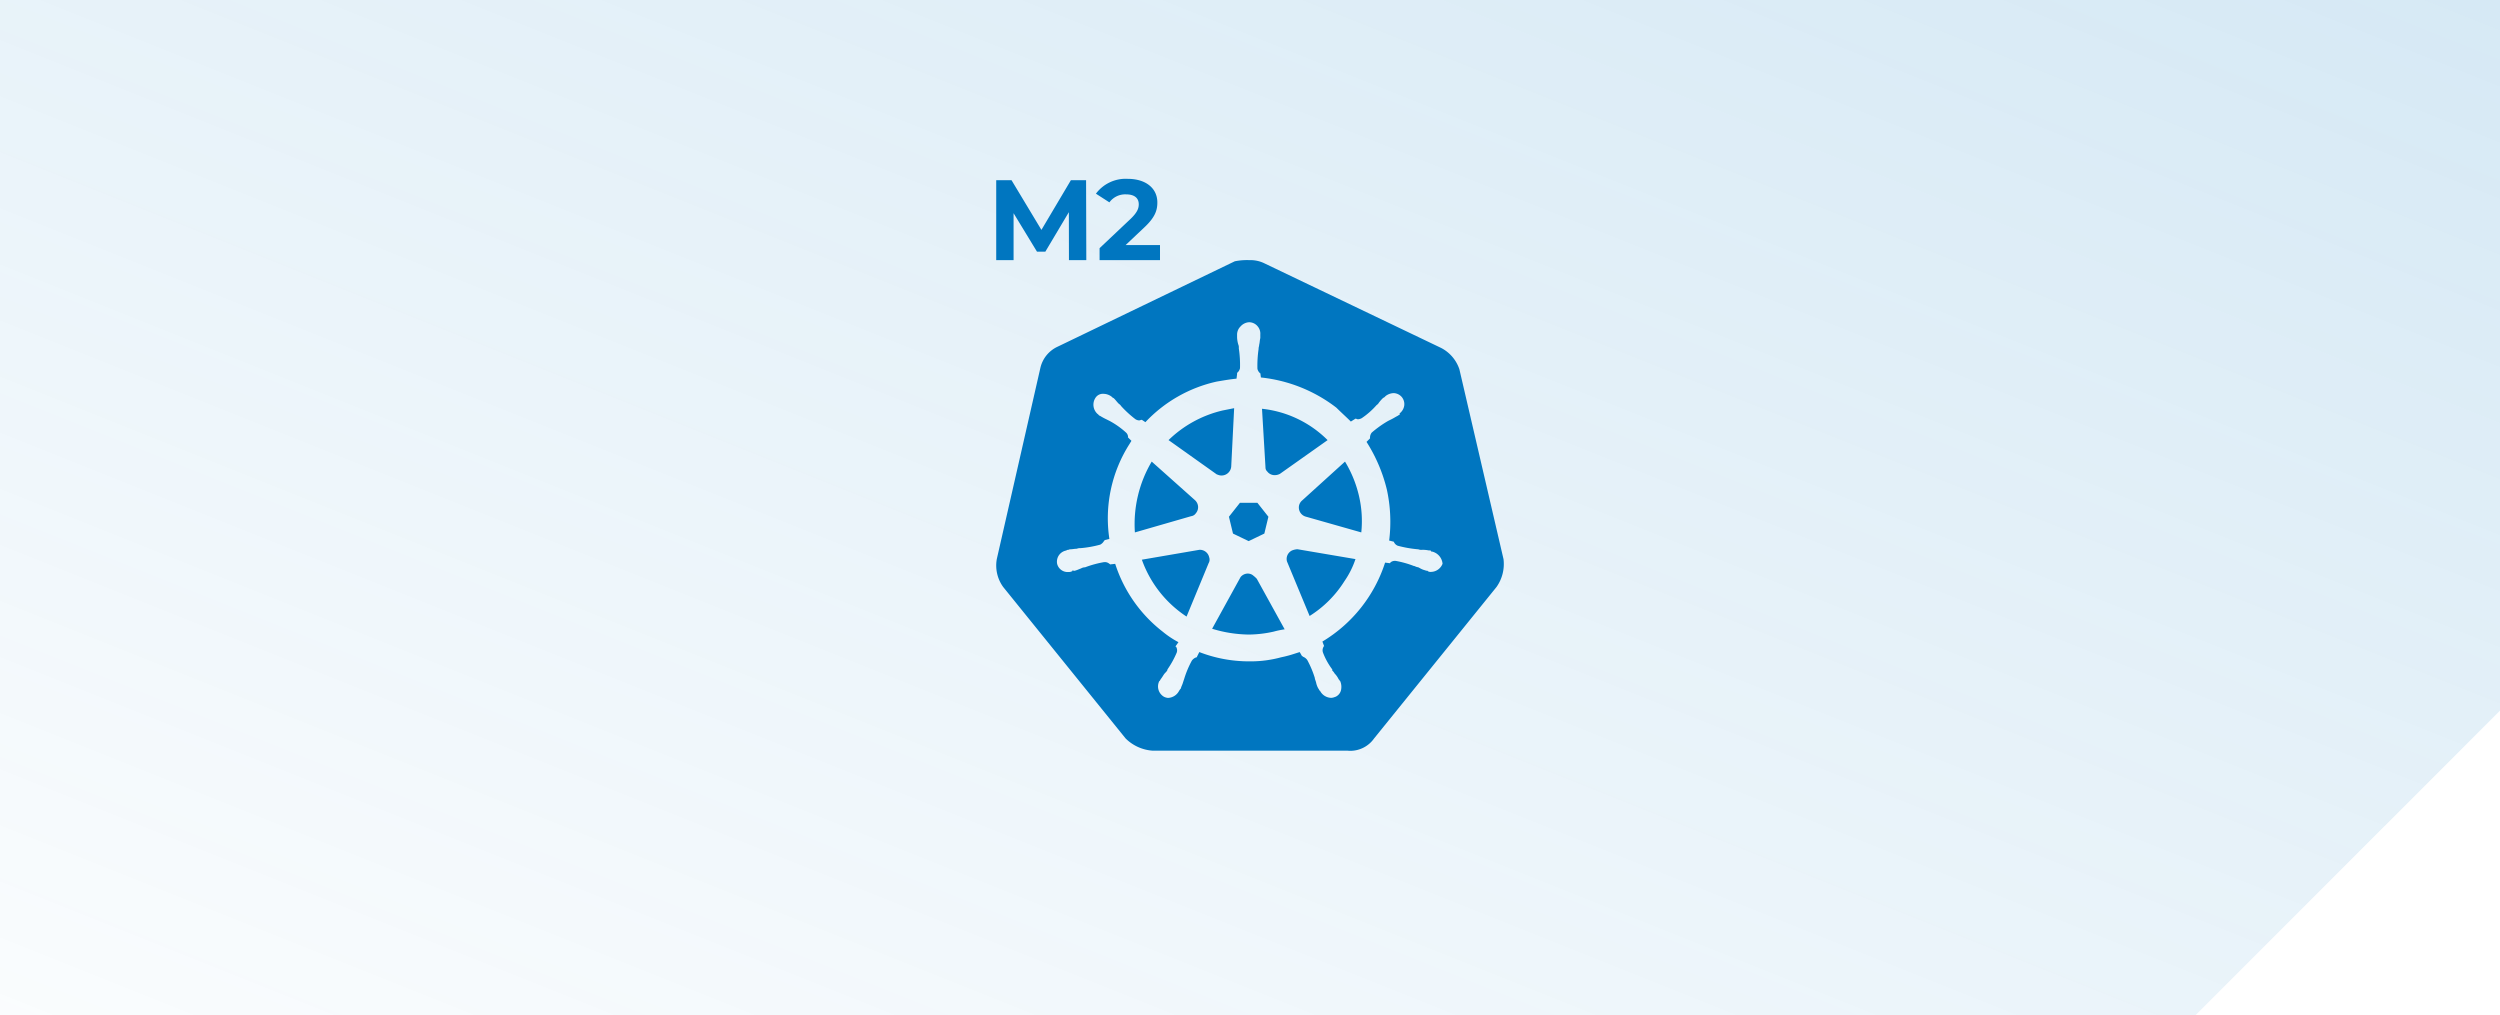 <svg xmlns="http://www.w3.org/2000/svg" xmlns:xlink="http://www.w3.org/1999/xlink" width="394" height="160" viewBox="0 0 394 160">
  <defs>
    <linearGradient id="linear-gradient" x1="1" x2="0" y2="1" gradientUnits="objectBoundingBox">
      <stop offset="0" stop-color="#0076c0" stop-opacity="0.161"/>
      <stop offset="1" stop-color="#0076c0" stop-opacity="0.02"/>
    </linearGradient>
  </defs>
  <g id="Group_4469" data-name="Group 4469" transform="translate(6976 -768.997)">
    <path id="Subtraction_97" data-name="Subtraction 97" d="M5768,2718H5422V2558h394v112l-48,48Z" transform="translate(-12397.999 -1789.003)" fill="url(#linear-gradient)"/>
    <g id="Group_4477" data-name="Group 4477">
      <g id="Kubernetes_logo" transform="translate(-6819 809.997)">
        <path id="Subtraction_105" data-name="Subtraction 105" d="M4466.845-732.669a4.529,4.529,0,0,1-.5-.028h-30.738a6.684,6.684,0,0,1-4.208-1.921l-19.3-23.877a5.775,5.775,0,0,1-1.005-4.391l6.861-30.1a4.9,4.9,0,0,1,2.745-3.386l27.9-13.448a9.687,9.687,0,0,1,2.287-.183,5.038,5.038,0,0,1,2.287.458l27.9,13.357A5.878,5.878,0,0,1,4484-792.8l6.953,29.915a6.272,6.272,0,0,1-1.1,4.391l-19.3,23.877A4.6,4.6,0,0,1,4466.845-732.669Zm-7.634-14.94c.088,0,.089,0,.089.092a1.422,1.422,0,0,1,.733.549,15.469,15.469,0,0,1,1.189,2.836v.091l.183.549a3.27,3.27,0,0,0,.366,1.007.464.464,0,0,1,.09.135.494.494,0,0,0,.092.139.111.111,0,0,0,.024.064.085.085,0,0,0,.067.027,2.033,2.033,0,0,0,1.739,1.1,1.589,1.589,0,0,0,.571-.127l.009,0,.151-.053a1.528,1.528,0,0,0,.823-1.007,2.331,2.331,0,0,0-.091-1.372.09.09,0,0,0-.091-.091c0-.093-.093-.185-.182-.275a3.31,3.31,0,0,0-.641-.915,1.578,1.578,0,0,0-.36-.451l-.006-.006v-.184a10.647,10.647,0,0,1-1.464-2.653,1.079,1.079,0,0,1,.091-.914.091.091,0,0,1,.093-.091l-.275-.733a22.581,22.581,0,0,0,9.88-12.441l.731.091a.09.09,0,0,0,.091-.091,1.04,1.04,0,0,1,.733-.275h.091a15.268,15.268,0,0,1,2.927.824h.091a1.315,1.315,0,0,0,.55.183c.085.043.165.085.242.127l.021.011a3.12,3.12,0,0,0,.742.32h0a.328.328,0,0,1,.12.034.6.6,0,0,0,.246.057c.091,0,.091,0,.183.091a.819.819,0,0,0,.458.092,2,2,0,0,0,1.829-1.282,2.165,2.165,0,0,0-1.647-1.921h0c-.088,0-.178,0-.178-.091s-.178-.092-.367-.092a4.483,4.483,0,0,0-1.1-.091,1.164,1.164,0,0,1-.548-.091h-.092a18.242,18.242,0,0,1-3.11-.549,1.106,1.106,0,0,1-.64-.64l-.733-.183a23.756,23.756,0,0,0-.366-8.051,24.941,24.941,0,0,0-3.2-7.5l.549-.549v-.092a1.273,1.273,0,0,1,.274-.823,16.633,16.633,0,0,1,2.562-1.829q.273-.139.549-.275c.185-.092.346-.185.5-.274s.316-.181.5-.275a.482.482,0,0,1,.136-.091.485.485,0,0,0,.138-.092c.057-.057.043-.078.024-.108a.136.136,0,0,1-.024-.076,1.9,1.9,0,0,0,.733-1.222,1.76,1.76,0,0,0-.367-1.339,1.752,1.752,0,0,0-1.28-.64,2.178,2.178,0,0,0-1.282.456l-.091.092c-.09.09-.183.183-.275.183a5.954,5.954,0,0,0-.731.823.836.836,0,0,1-.262.281,1.121,1.121,0,0,0-.1.086,12.119,12.119,0,0,1-2.288,2.013,1.3,1.3,0,0,1-.549.183.552.552,0,0,1-.365-.091h-.091l-.732.458c-.367-.367-.763-.74-1.146-1.1l0,0-.009-.009c-.377-.355-.767-.721-1.127-1.082a23.525,23.525,0,0,0-11.892-4.758l-.093-.732v.091a1.257,1.257,0,0,1-.456-.726l0-.005a18.316,18.316,0,0,1,.184-3.111v-.091a1.14,1.14,0,0,1,.043-.266l0-.008a1.154,1.154,0,0,0,.046-.274,4.471,4.471,0,0,0,.09-.543v-.006a4.663,4.663,0,0,1,.091-.549v-.549a1.764,1.764,0,0,0-.4-1.269,1.732,1.732,0,0,0-1.154-.652,1.3,1.3,0,0,0-.212-.017,1.954,1.954,0,0,0-1.344.659,1.8,1.8,0,0,0-.549,1.28v.458a4.624,4.624,0,0,0,.183,1.1,1.169,1.169,0,0,1,.091.549v.091a17.274,17.274,0,0,1,.184,3.111l0,.005a1.258,1.258,0,0,1-.456.726v.183l-.092.732c-.859.079-1.721.224-2.634.378l-.476.08a21.929,21.929,0,0,0-11.252,6.4l-.549-.366h-.091a.331.331,0,0,0-.121.034.6.6,0,0,1-.245.057,1.3,1.3,0,0,1-.549-.183,16.7,16.7,0,0,1-2.287-2.1.845.845,0,0,0-.263-.279l-.007-.006a1.021,1.021,0,0,1-.1-.08c-.134-.135-.249-.271-.359-.4l-.007-.008-.006-.007c-.111-.133-.225-.27-.36-.4a.477.477,0,0,0-.137-.091.479.479,0,0,1-.138-.091l-.091-.091a2.168,2.168,0,0,0-1.28-.458,1.383,1.383,0,0,0-1.282.64,1.968,1.968,0,0,0,.367,2.562.09.09,0,0,1,.091.091s.185.183.275.183a9.948,9.948,0,0,0,1.006.549l.084.042.463.233a13.068,13.068,0,0,1,2.562,1.829.983.983,0,0,1,.293.748l-.018-.017v.091a.47.47,0,0,0,.018-.072l.531.529a2.113,2.113,0,0,1-.137.229,1.942,1.942,0,0,0-.138.229,21.754,21.754,0,0,0-3.2,15l-.731.183a.091.091,0,0,1-.092.092,1.442,1.442,0,0,1-.633.635l-.007,0a17.137,17.137,0,0,1-3.111.549,1.174,1.174,0,0,0-.549.091,4.456,4.456,0,0,0-.548.046,4.48,4.48,0,0,1-.549.046.326.326,0,0,0-.12.034.608.608,0,0,1-.247.057c-.091,0-.091,0-.183.091a1.817,1.817,0,0,0-1.177.744,1.8,1.8,0,0,0-.286,1.361,1.706,1.706,0,0,0,1.649,1.292,1.628,1.628,0,0,0,.18-.01h.006a.816.816,0,0,0,.452-.092h.007c.084,0,.084,0,.084-.091,0-.027.024-.041.074-.041a1.049,1.049,0,0,1,.169.023.814.814,0,0,0,.122.018,5.139,5.139,0,0,0,.667-.235c.111-.045.235-.1.34-.13a1.3,1.3,0,0,1,.55-.184H4425a16.237,16.237,0,0,1,3.019-.823h.091a1.034,1.034,0,0,1,.731.274.09.09,0,0,1,.091.091l.824-.091a22.037,22.037,0,0,0,7.5,10.7,14.6,14.6,0,0,0,2.469,1.647l-.458.64a.09.09,0,0,0,.091.091,1.076,1.076,0,0,1,.092.914,14.639,14.639,0,0,1-1.464,2.653v.091a1.573,1.573,0,0,1-.366.458,2.848,2.848,0,0,0-.322.446c-.094.146-.2.308-.318.469a.483.483,0,0,0-.091.137.48.48,0,0,1-.091.137.09.09,0,0,1-.091.092,1.88,1.88,0,0,0,.731,2.47,1.7,1.7,0,0,0,.64.183,2.055,2.055,0,0,0,1.738-1.1.09.09,0,0,1,.091-.091c0-.09.091-.181.18-.27l0,0a3.273,3.273,0,0,1,.184-.505l0-.009a3.245,3.245,0,0,0,.179-.492l.183-.549a15.479,15.479,0,0,1,1.189-2.836,1.414,1.414,0,0,1,.731-.549c.091,0,.091,0,.091-.091l.366-.733a21.672,21.672,0,0,0,7.96,1.464,18.2,18.2,0,0,0,4.939-.64,18.229,18.229,0,0,0,2.22-.6c.233-.074.474-.15.707-.22h0l.365.639Zm-8.418-3.385a20.456,20.456,0,0,1-5.763-.914l4.482-8.142a1.483,1.483,0,0,1,1.132-.557,1.39,1.39,0,0,1,.7.19,4.656,4.656,0,0,1,.728.636l0,0,4.391,7.96a14.857,14.857,0,0,0-1.738.366A18.475,18.475,0,0,1,4450.793-750.994ZM4441-753.829h0a17.875,17.875,0,0,1-7.043-8.964l9.056-1.555a1.5,1.5,0,0,1,1.556,1.189,1.083,1.083,0,0,1-.091.915l-3.476,8.415Zm19.395-.091h0l-3.568-8.6a1.48,1.48,0,0,1,.824-1.739,2.68,2.68,0,0,1,.823-.183l9.149,1.555a13.674,13.674,0,0,1-1.739,3.476,17.348,17.348,0,0,1-5.487,5.488Zm-9.606-11.8h0l-2.469-1.189-.64-2.653,1.738-2.2h2.744l1.739,2.2-.64,2.653-2.47,1.189Zm-17.931-1.373h0a19.349,19.349,0,0,1,2.652-11.16l6.771,6.038a1.518,1.518,0,0,1,.535,1.023,1.461,1.461,0,0,1-.352,1.082,1.036,1.036,0,0,1-.731.458l-8.873,2.561Zm35.678,0h0l-8.69-2.469a1.5,1.5,0,0,1-1.1-1.83,1.5,1.5,0,0,1,.366-.64l6.861-6.221a18.534,18.534,0,0,1,2.2,5.4,17.375,17.375,0,0,1,.366,5.762Zm-22.048-8.965a1.592,1.592,0,0,1-.571-.127l-.017-.006-.144-.05-7.593-5.4a18.168,18.168,0,0,1,8.509-4.665l1.829-.366-.458,9.148A1.532,1.532,0,0,1,4446.493-776.06Zm8.42-.06a1.435,1.435,0,0,1-1.193-.58.828.828,0,0,1-.274-.64l-.549-9.24a17.2,17.2,0,0,1,10.338,4.94l-7.5,5.307A1.655,1.655,0,0,1,4454.913-776.12Z" transform="translate(-4411 810)" fill="#0076c0"/>
      </g>
      <path id="Path_4861" data-name="Path 4861" d="M-12.114,0l-.036-12.6h-2.394l-4.644,7.83L-23.9-12.6h-2.412V0h2.736V-7.4l3.69,6.066h1.314l3.708-6.228L-14.85,0Zm6.192-2.376,2.9-2.736C-1.26-6.75-.918-7.866-.918-9.09c0-2.286-1.872-3.726-4.68-3.726a5.852,5.852,0,0,0-5,2.34l2.124,1.368a3.081,3.081,0,0,1,2.61-1.26c1.332,0,2.016.576,2.016,1.566,0,.612-.2,1.26-1.314,2.322l-4.86,4.59V0H-.5V-2.376Z" transform="translate(-6792.684 809.997)" fill="#0076c0"/>
    </g>
  </g>
</svg>
